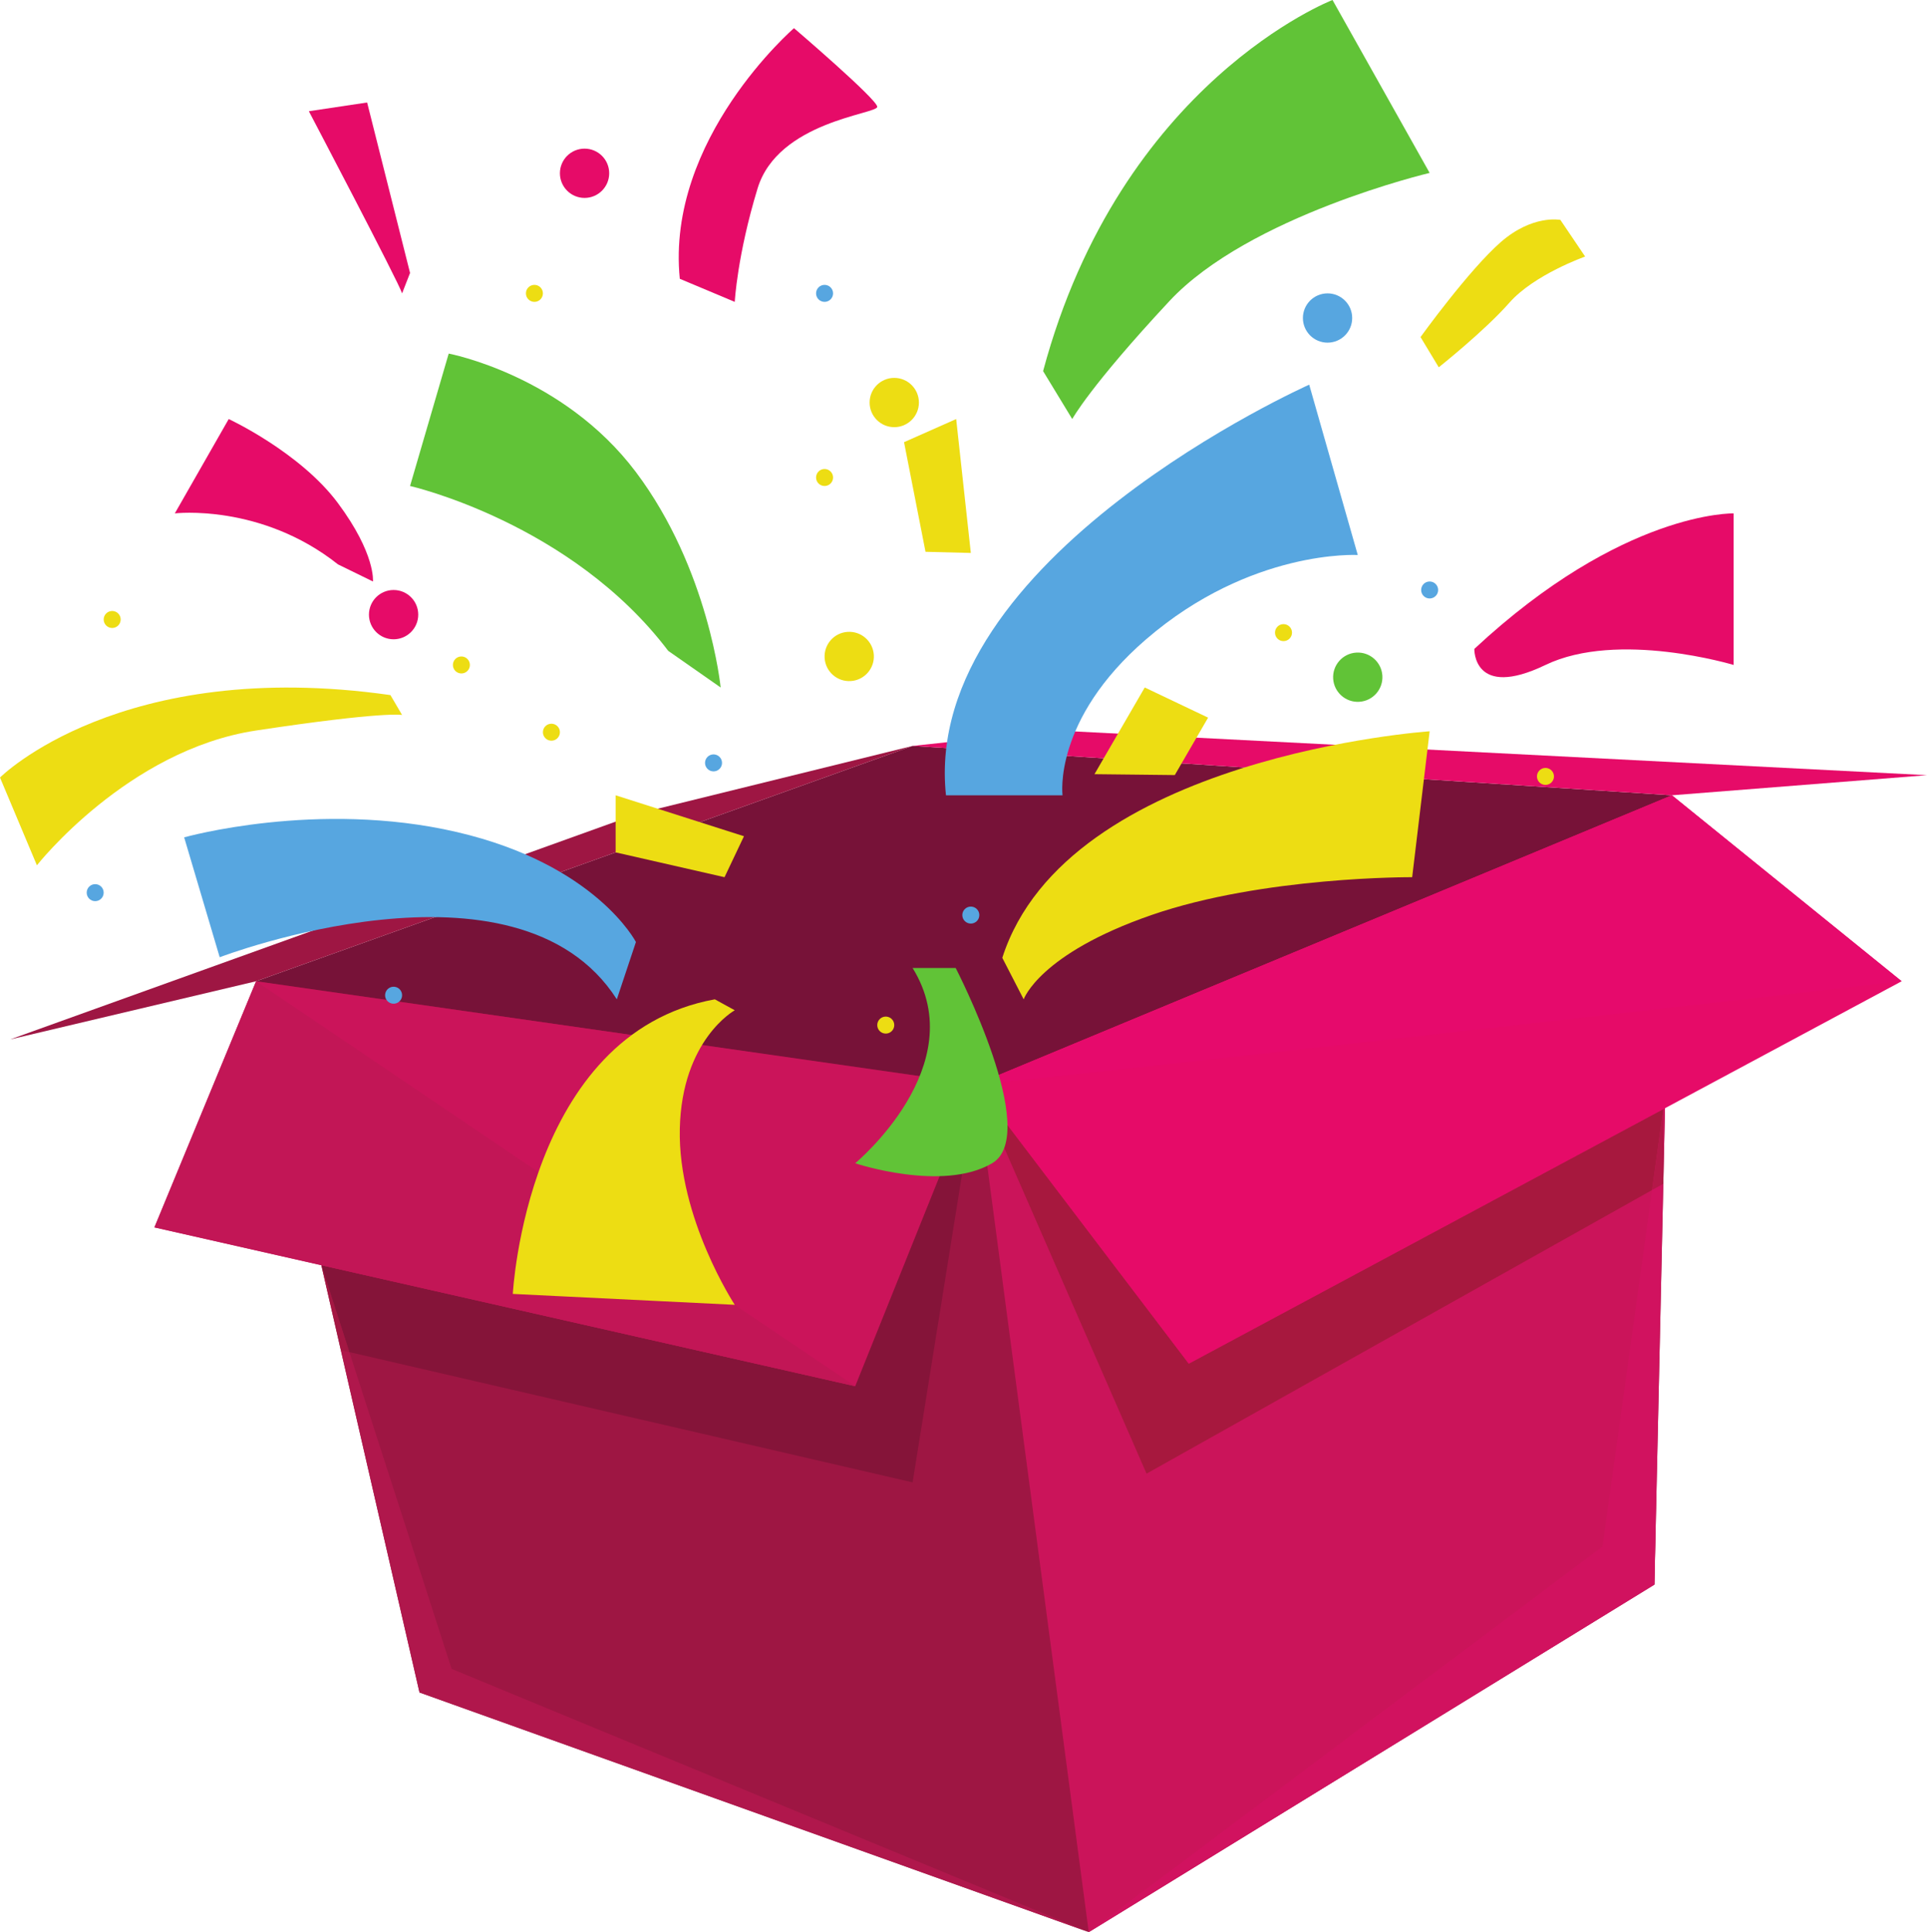 <?xml version="1.0" encoding="UTF-8"?><svg xmlns="http://www.w3.org/2000/svg" xmlns:xlink="http://www.w3.org/1999/xlink" height="450.0" preserveAspectRatio="xMidYMid meet" version="1.0" viewBox="0.0 0.0 448.9 450.0" width="448.9" zoomAndPan="magnify"><defs><clipPath id="a"><path d="M 212 170 L 448.879 170 L 448.879 186 L 212 186 Z M 212 170"/></clipPath></defs><g><g><path d="M 59.656 228.543 L 97.723 394.191 L 253.625 450 L 385.398 369.055 L 389.477 185.23 L 59.656 228.543" fill="#9e1643"/></g><g><path d="M 212.594 173.727 L 59.656 228.543 L 227.477 252.535 L 389.477 185.23 L 212.594 173.727" fill="#771238"/></g><g><path d="M 227.477 252.535 L 253.625 450 L 385.398 369.055 L 389.477 185.23 L 227.477 252.535" fill="#cb145a"/></g><g><path d="M 79.398 314.457 L 78.652 311.207 L 79.398 314.457" fill="#d6b6c2"/></g><g><path d="M 212.594 345.258 L 81.387 314.914 L 74.855 294.676 L 199.215 322.859 L 227.477 252.535 L 212.594 345.258 M 79.398 314.457 L 78.652 311.207 L 74.855 294.68 L 79.398 314.457" fill="#851439"/></g><g><path d="M 212.594 173.727 L 148.648 189.484 L 2.375 242.09 L 59.656 228.543 L 212.594 173.727" fill="#9e1643"/></g><g clip-path="url(#a)"><path d="M 212.594 173.727 L 246.16 170.141 L 448.883 180.547 L 389.477 185.23 L 212.594 173.727" fill="#e60b68"/></g><g><path d="M 59.656 228.543 L 35.973 285.867 L 199.215 322.859 L 227.477 252.535 L 59.656 228.543" fill="#cb145a"/></g><g><path d="M 267.09 343.223 L 227.477 252.535 L 276.93 317.613 L 387.473 258.324 L 384.852 277.172 L 267.09 343.223 M 387.141 275.887 L 387.473 258.324 L 387.473 275.699 L 387.141 275.887" fill="#a7183e"/></g><g><path d="M 227.477 252.535 L 276.93 317.613 L 442.996 228.543 L 389.477 185.23 L 227.477 252.535" fill="#e60b68"/></g><g><path d="M 253.625 450 L 97.723 394.191 L 79.398 314.457 L 81.387 314.914 L 105.207 388.695 L 253.625 450" fill="#b0174c"/></g><g><path d="M 81.387 314.914 L 79.398 314.457 L 74.855 294.676 L 74.855 294.68 L 81.387 314.914" fill="#a41743"/></g><g><path d="M 253.625 450 L 373.312 360.188 L 384.852 277.172 L 387.141 275.887 L 385.398 369.055 L 253.625 450" fill="#d1125f"/></g><g><path d="M 384.852 277.172 L 387.473 258.324 L 387.141 275.887 L 384.852 277.172" fill="#b41848"/></g><g><path d="M 227.48 252.535 L 227.477 252.535 L 389.477 185.23 L 227.477 252.535" fill="#921542"/></g><g><path d="M 227.582 252.539 C 227.535 252.539 227.5 252.539 227.48 252.535 L 389.477 185.23 L 442.996 228.543 C 442.996 228.543 233.422 252.543 227.582 252.539" fill="#e60a6c"/></g><g><path d="M 199.215 322.859 L 74.855 294.68 L 74.855 294.676 L 35.973 285.867 L 59.656 228.543 L 199.215 322.859" fill="#c21656"/></g><g><path d="M 143.691 232.75 C 120.453 196.418 51.18 222.949 51.18 222.949 L 42.902 195.027 C 42.902 195.027 73.992 186.254 106.414 193.789 C 138.836 201.324 148.141 219.402 148.141 219.402 L 143.691 232.75" fill="#57a6e0"/></g><g><path d="M 220.367 185.23 C 214.484 129.867 304.984 89.594 304.984 89.594 L 316.297 129.266 C 316.297 129.266 291.41 127.832 266.977 148.906 C 245.211 167.676 247.52 185.23 247.52 185.23 L 220.367 185.23" fill="#57a6e0"/></g><g><path d="M 254.961 180.312 L 266.672 160.121 L 281.43 167.145 L 273.672 180.52 L 254.961 180.312" fill="#eddd13"/></g><g><path d="M 168.781 204.305 L 143.414 198.523 L 143.414 185.23 L 173.309 194.766 L 168.781 204.305" fill="#eddd13"/></g><g><path d="M 215.602 128.52 L 210.598 102.988 L 222.746 97.598 L 226.156 128.789 L 215.602 128.52" fill="#eddd13"/></g><g><path d="M 233.488 223.082 C 248.555 176.066 333.039 170.32 333.039 170.32 L 328.969 204.305 C 328.969 204.305 294.305 204.086 268.195 213.133 C 242.086 222.176 238.469 232.75 238.469 232.75 L 233.488 223.082" fill="#eddd13"/></g><g><path d="M 166.52 232.75 C 122.629 240.73 119.461 301.363 119.461 301.363 L 171.164 303.902 C 171.164 303.902 157.895 283.719 158.363 262.902 C 158.828 242.09 171.164 235.301 171.164 235.301 L 166.52 232.75" fill="#eddd13"/></g><g><path d="M 155.66 151.586 C 133.035 121.723 95.523 113.191 95.523 113.191 L 104.527 82.355 C 104.527 82.355 131.117 87.332 148.141 109.957 C 165.164 132.582 167.879 160.121 167.879 160.121 L 155.66 151.586" fill="#61c337"/></g><g><path d="M 242.992 86.43 C 261.094 19.004 310.414 0 310.414 0 L 333.039 40.273 C 333.039 40.273 290.957 50.227 272.406 70.137 C 253.852 90.047 249.781 97.598 249.781 97.598 L 242.992 86.43" fill="#61c337"/></g><g><path d="M 90.953 161.891 C 28.055 152.945 0 181.094 0 181.094 L 8.598 201.535 C 8.598 201.535 29.719 174.664 59.656 170.141 C 89.594 165.613 93.668 166.52 93.668 166.52 L 90.953 161.891" fill="#eddd13"/></g><g><path d="M 130.434 170.535 C 130.434 171.629 129.547 172.516 128.453 172.516 C 127.359 172.516 126.473 171.629 126.473 170.535 C 126.473 169.441 127.359 168.559 128.453 168.559 C 129.547 168.559 130.434 169.441 130.434 170.535" fill="#eddd13"/></g><g><path d="M 28.113 144.281 C 28.113 145.375 27.227 146.262 26.133 146.262 C 25.039 146.262 24.152 145.375 24.152 144.281 C 24.152 143.188 25.039 142.301 26.133 142.301 C 27.227 142.301 28.113 143.188 28.113 144.281" fill="#eddd13"/></g><g><path d="M 300.977 147.344 C 300.977 148.438 300.09 149.324 298.992 149.324 C 297.898 149.324 297.016 148.438 297.016 147.344 C 297.016 146.254 297.898 145.363 298.992 145.363 C 300.09 145.363 300.977 146.254 300.977 147.344" fill="#eddd13"/></g><g><path d="M 208.32 238.75 C 208.32 239.844 207.434 240.73 206.34 240.73 C 205.246 240.73 204.359 239.844 204.359 238.75 C 204.359 237.656 205.246 236.77 206.34 236.77 C 207.434 236.77 208.32 237.656 208.32 238.75" fill="#eddd13"/></g><g><path d="M 109.465 154.875 C 109.465 155.969 108.578 156.855 107.484 156.855 C 106.391 156.855 105.504 155.969 105.504 154.875 C 105.504 153.781 106.391 152.895 107.484 152.895 C 108.578 152.895 109.465 153.781 109.465 154.875" fill="#eddd13"/></g><g><path d="M 126.473 68.328 C 126.473 69.422 125.586 70.309 124.496 70.309 C 123.402 70.309 122.516 69.422 122.516 68.328 C 122.516 67.234 123.402 66.348 124.496 66.348 C 125.586 66.348 126.473 67.234 126.473 68.328" fill="#eddd13"/></g><g><path d="M 362 180.836 C 362 181.93 361.113 182.812 360.02 182.812 C 358.926 182.812 358.039 181.93 358.039 180.836 C 358.039 179.742 358.926 178.855 360.02 178.855 C 361.113 178.855 362 179.742 362 180.836" fill="#eddd13"/></g><g><path d="M 194.066 111.215 C 194.066 112.309 193.18 113.191 192.086 113.191 C 190.992 113.191 190.105 112.309 190.105 111.215 C 190.105 110.117 190.992 109.234 192.086 109.234 C 193.18 109.234 194.066 110.117 194.066 111.215" fill="#eddd13"/></g><g><path d="M 228.137 213.133 C 228.137 214.227 227.25 215.109 226.156 215.109 C 225.062 215.109 224.176 214.227 224.176 213.133 C 224.176 212.039 225.062 211.152 226.156 211.152 C 227.25 211.152 228.137 212.039 228.137 213.133" fill="#57a6e0"/></g><g><path d="M 24.152 207.906 C 24.152 209 23.266 209.887 22.172 209.887 C 21.078 209.887 20.195 209 20.195 207.906 C 20.195 206.812 21.078 205.926 22.172 205.926 C 23.266 205.926 24.152 206.812 24.152 207.906" fill="#57a6e0"/></g><g><path d="M 335.02 137.414 C 335.02 138.504 334.133 139.391 333.039 139.391 C 331.945 139.391 331.062 138.504 331.062 137.414 C 331.062 136.32 331.945 135.434 333.039 135.434 C 334.133 135.434 335.02 136.32 335.02 137.414" fill="#57a6e0"/></g><g><path d="M 314.996 74.07 C 314.996 77.238 312.426 79.809 309.258 79.809 C 306.086 79.809 303.516 77.238 303.516 74.07 C 303.516 70.898 306.086 68.328 309.258 68.328 C 312.426 68.328 314.996 70.898 314.996 74.07" fill="#57a6e0"/></g><g><path d="M 214.062 93.754 C 214.062 96.922 211.488 99.492 208.32 99.492 C 205.148 99.492 202.578 96.922 202.578 93.754 C 202.578 90.582 205.148 88.012 208.32 88.012 C 211.488 88.012 214.062 90.582 214.062 93.754" fill="#eddd13"/></g><g><path d="M 141.914 40.355 C 141.914 43.527 139.344 46.098 136.176 46.098 C 133.004 46.098 130.434 43.527 130.434 40.355 C 130.434 37.188 133.004 34.617 136.176 34.617 C 139.344 34.617 141.914 37.188 141.914 40.355" fill="#e60b68"/></g><g><path d="M 203.559 152.535 C 203.758 155.699 201.352 158.426 198.188 158.625 C 195.023 158.824 192.297 156.422 192.098 153.258 C 191.898 150.094 194.301 147.363 197.465 147.168 C 200.633 146.969 203.355 149.371 203.559 152.535" fill="#eddd13"/></g><g><path d="M 322.027 157.363 C 322.227 160.527 319.824 163.258 316.66 163.453 C 313.496 163.652 310.77 161.25 310.566 158.086 C 310.367 154.922 312.77 152.195 315.938 151.996 C 319.102 151.797 321.828 154.199 322.027 157.363" fill="#61c337"/></g><g><path d="M 97.43 143.152 C 97.43 146.324 94.859 148.895 91.688 148.895 C 88.52 148.895 85.949 146.324 85.949 143.152 C 85.949 139.98 88.52 137.414 91.688 137.414 C 94.859 137.414 97.43 139.98 97.43 143.152" fill="#e60b68"/></g><g><path d="M 168.199 177.684 C 168.199 178.777 167.312 179.664 166.219 179.664 C 165.129 179.664 164.238 178.777 164.238 177.684 C 164.238 176.59 165.129 175.703 166.219 175.703 C 167.312 175.703 168.199 176.59 168.199 177.684" fill="#57a6e0"/></g><g><path d="M 194.066 68.328 C 194.066 69.422 193.18 70.309 192.086 70.309 C 190.992 70.309 190.105 69.422 190.105 68.328 C 190.105 67.234 190.992 66.348 192.086 66.348 C 193.18 66.348 194.066 67.234 194.066 68.328" fill="#57a6e0"/></g><g><path d="M 93.574 232.402 C 93.238 233.441 92.121 234.016 91.082 233.68 C 90.039 233.344 89.469 232.227 89.805 231.188 C 90.141 230.148 91.258 229.574 92.297 229.91 C 93.336 230.246 93.906 231.359 93.574 232.402" fill="#57a6e0"/></g><g><path d="M 212.594 225.457 C 226.703 248.195 199.215 270.934 199.215 270.934 C 199.215 270.934 219.574 277.723 231.113 270.934 C 242.652 264.145 222.633 225.457 222.633 225.457 L 212.594 225.457" fill="#61c337"/></g><g><path d="M 158.363 64.934 C 155.094 32.355 184.961 6.562 184.961 6.562 C 184.961 6.562 204.418 23.191 204.359 24.887 C 204.305 26.586 181.227 28.281 176.477 43.895 C 171.723 59.504 171.164 70.309 171.164 70.309 L 158.363 64.934" fill="#e60b68"/></g><g><path d="M 343.449 151.137 C 378.062 118.895 403.855 119.574 403.855 119.574 L 403.855 154.875 C 403.855 154.875 376.934 146.738 360.02 154.875 C 343.109 163.012 343.449 151.137 343.449 151.137" fill="#e60b68"/></g><g><path d="M 78.734 131.449 C 60.75 117.195 40.727 119.57 40.727 119.57 L 53.281 97.598 C 53.281 97.598 69.91 105.32 78.734 117.195 C 87.559 129.074 86.879 135.434 86.879 135.434 L 78.734 131.449" fill="#e60b68"/></g><g><path d="M 93.668 68.328 C 92.988 65.953 71.949 25.906 71.949 25.906 L 85.523 23.871 L 95.523 63.574 L 93.668 68.328" fill="#e60b68"/></g><g><path d="M 330.914 78.504 C 330.914 78.504 342.227 62.809 349.637 56.363 C 357.047 49.914 363.492 51.215 363.492 51.215 L 369.262 59.754 C 369.262 59.754 357.387 63.941 351.613 70.504 C 345.848 77.062 335.164 85.547 335.164 85.547 L 330.914 78.504" fill="#eddd13"/></g></g></svg>